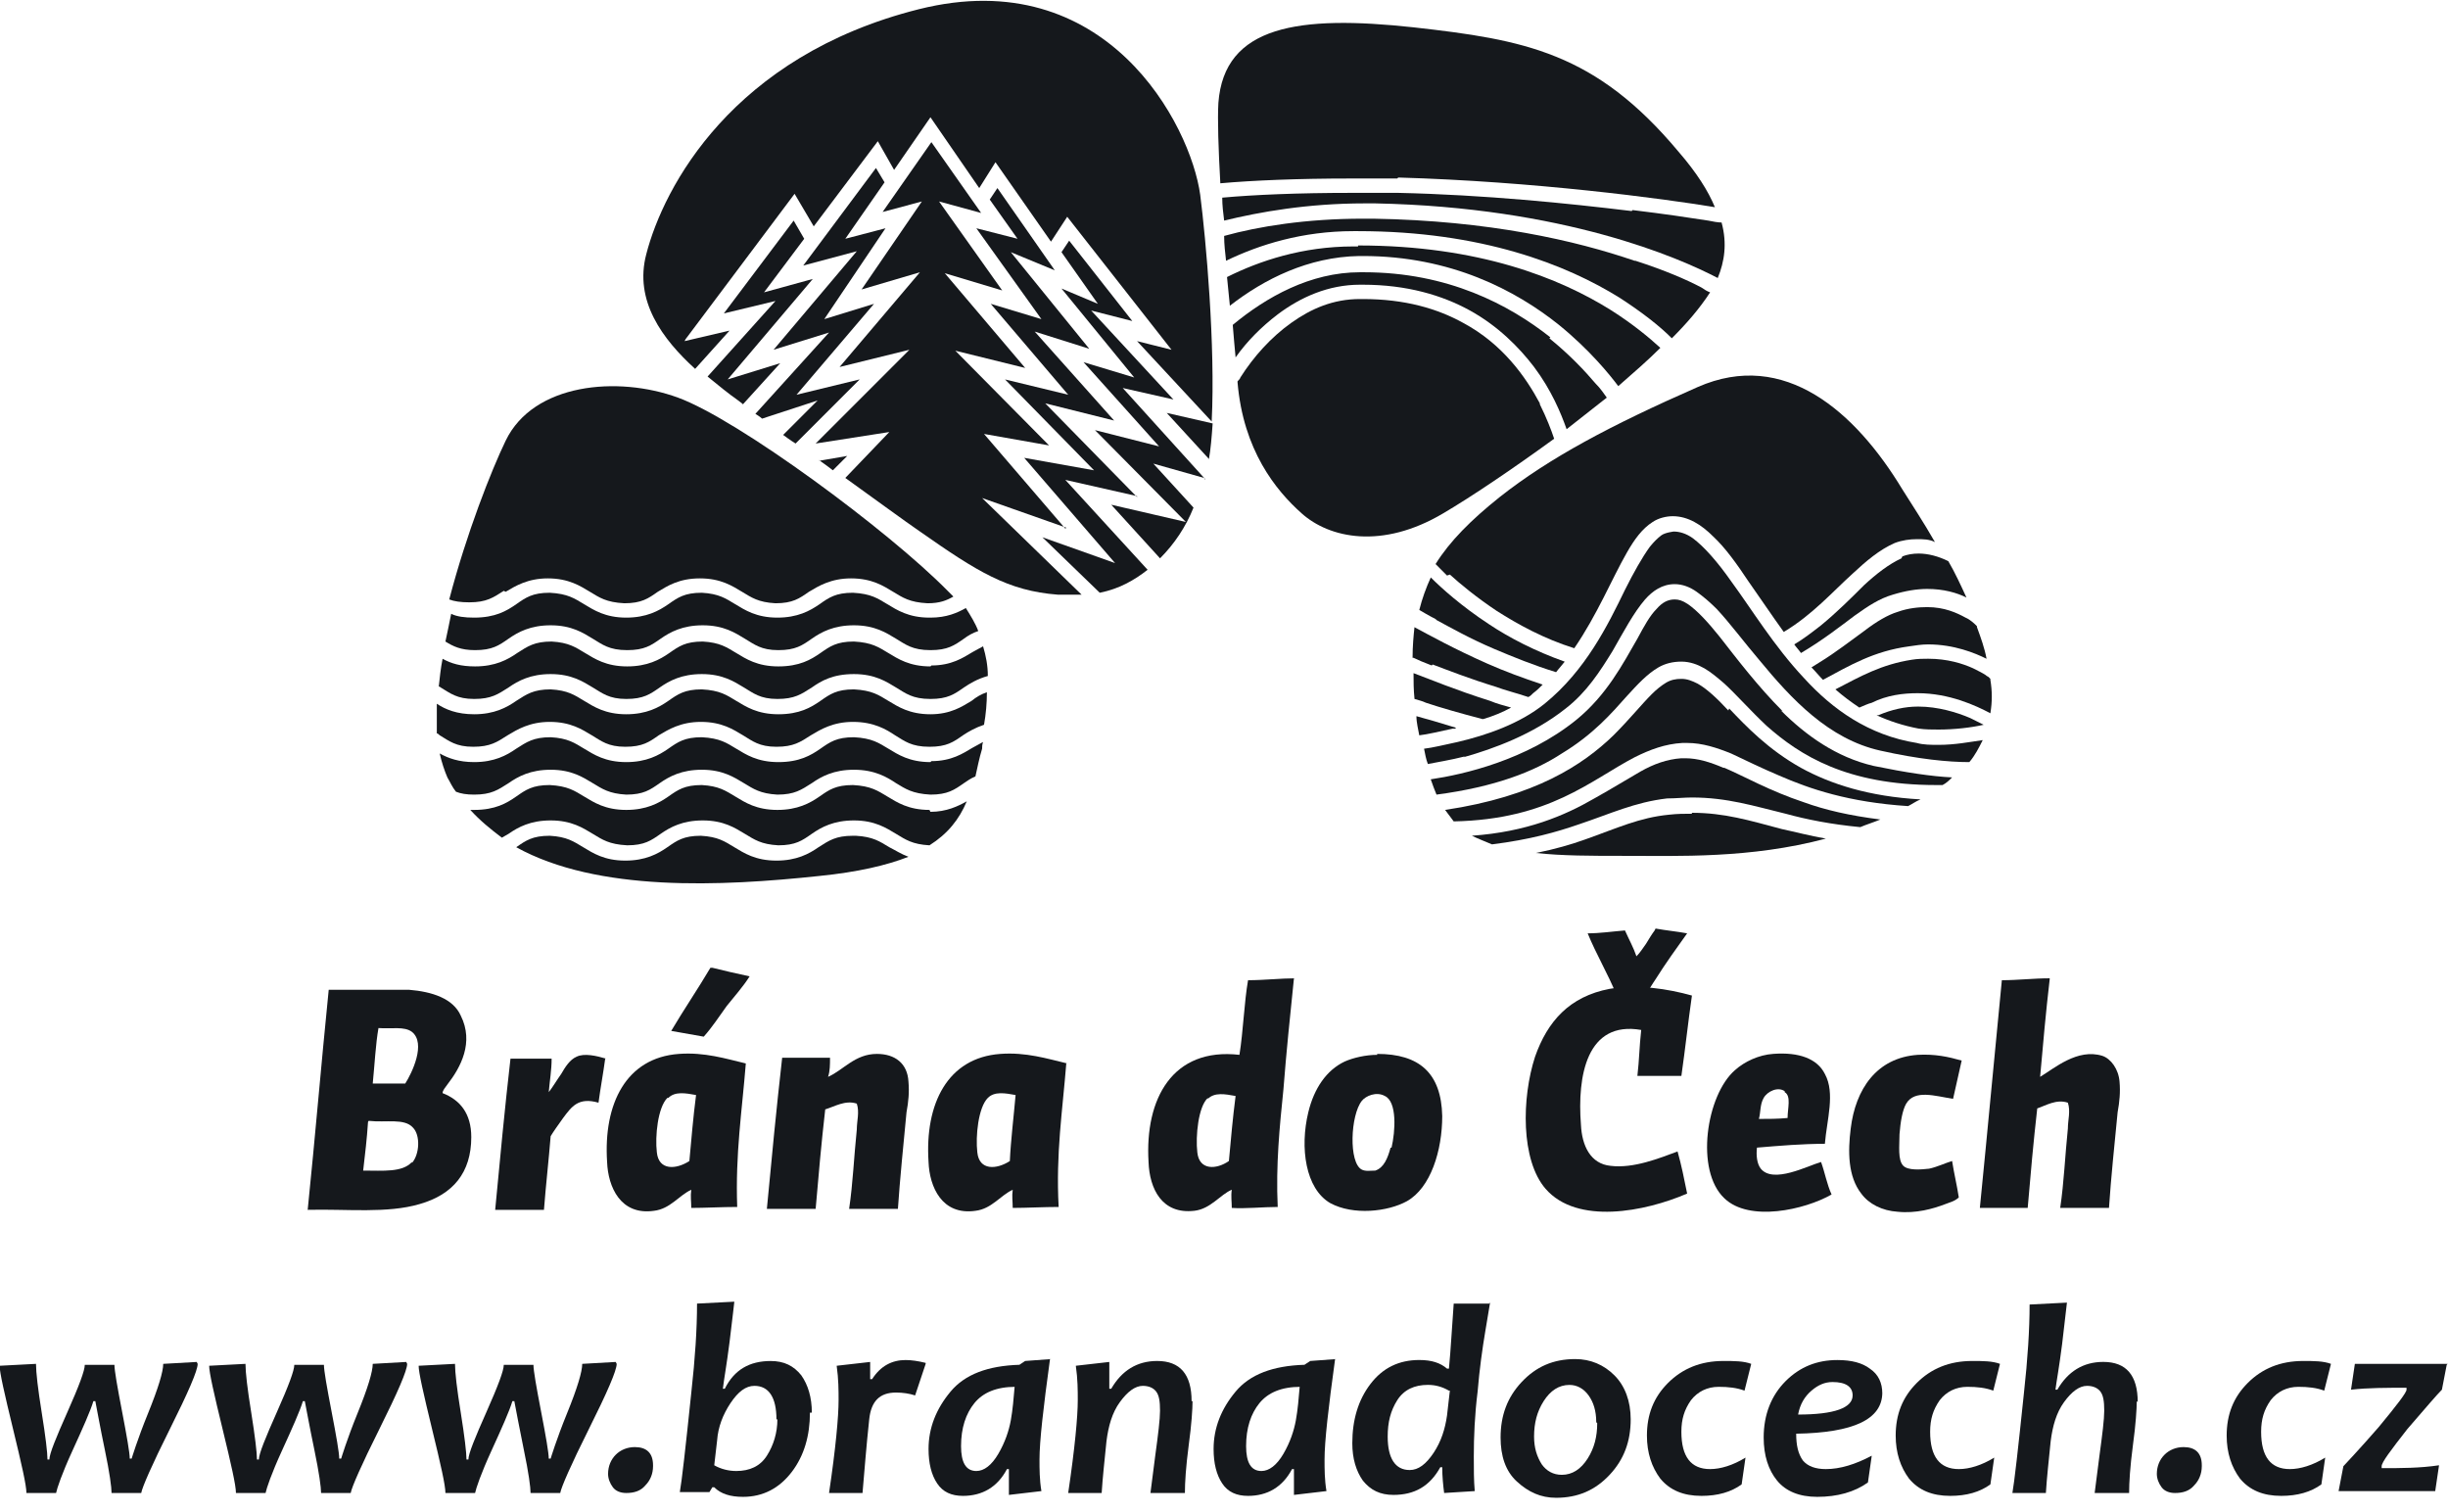 <svg width="68" height="42" viewBox="0 0 68 42" fill="none" xmlns="http://www.w3.org/2000/svg">
<path d="M37.724 6.845H37.591C36.183 6.845 34.987 7.244 34.084 7.695C34.11 7.961 34.137 8.253 34.163 8.492C35.12 7.748 36.342 7.137 37.751 7.111C37.777 7.111 37.83 7.111 37.857 7.111C40.302 7.111 42.108 8.067 43.304 9.024C44.155 9.715 44.713 10.406 44.952 10.725C45.377 10.353 45.776 10.007 46.121 9.662C45.802 9.369 45.35 8.997 44.766 8.625C43.331 7.722 41.072 6.818 37.724 6.818" fill="#15181C"/>
<path d="M43.065 9.369C41.922 8.466 40.222 7.562 37.883 7.562H37.777C36.395 7.562 35.173 8.253 34.243 9.024C34.269 9.343 34.296 9.662 34.322 9.927C34.641 9.476 35.04 9.077 35.492 8.732C36.129 8.253 36.9 7.908 37.777 7.908C37.803 7.908 37.83 7.908 37.857 7.908C39.079 7.908 40.062 8.2 40.833 8.625C41.603 9.051 42.188 9.635 42.613 10.193C43.092 10.831 43.357 11.469 43.517 11.921C43.889 11.628 44.261 11.336 44.633 11.044C44.553 10.937 44.473 10.804 44.314 10.645C44.022 10.3 43.596 9.848 43.038 9.396" fill="#15181C"/>
<path d="M42.773 11.202C42.374 10.458 41.736 9.555 40.647 8.97C39.929 8.572 39.026 8.306 37.856 8.306H37.777C37.033 8.306 36.422 8.572 35.864 8.97C35.306 9.369 34.827 9.9 34.455 10.485C34.455 10.511 34.402 10.565 34.376 10.591C34.376 10.591 34.376 10.591 34.376 10.618C34.535 12.504 35.438 13.62 36.156 14.258C36.926 14.949 38.388 15.268 40.089 14.258C40.859 13.806 42.002 13.036 43.171 12.186C43.091 11.946 42.959 11.601 42.773 11.229" fill="#15181C"/>
<path d="M38.84 4.931C42.614 5.038 46.201 5.516 47.636 5.755C47.45 5.303 47.131 4.798 46.626 4.214C44.314 1.45 42.348 1.105 39.265 0.759C36.077 0.414 34.004 0.706 33.844 2.859C33.818 3.31 33.844 4.134 33.898 5.091C34.801 5.011 36.05 4.958 37.511 4.958C37.937 4.958 38.362 4.958 38.813 4.958" fill="#15181C"/>
<path d="M45.324 5.862C43.57 5.649 41.232 5.41 38.84 5.357C38.388 5.357 37.963 5.357 37.538 5.357C36.05 5.357 34.828 5.41 33.951 5.49C33.951 5.702 33.977 5.915 34.004 6.127C34.987 5.888 36.316 5.649 37.91 5.649C38.016 5.649 38.123 5.649 38.202 5.649C43.437 5.755 46.653 7.164 47.715 7.722C47.901 7.27 47.981 6.765 47.822 6.18C47.715 6.18 47.583 6.154 47.45 6.127C46.945 6.048 46.227 5.941 45.35 5.835" fill="#15181C"/>
<path d="M45.404 7.243C43.783 6.685 41.365 6.127 38.149 6.074C38.043 6.074 37.963 6.074 37.857 6.074C36.289 6.074 34.961 6.287 34.004 6.553C34.004 6.792 34.031 7.004 34.057 7.243C34.987 6.792 36.183 6.42 37.591 6.42C37.644 6.42 37.671 6.42 37.724 6.42C41.152 6.42 43.517 7.35 45.005 8.28C45.616 8.678 46.095 9.05 46.44 9.396C46.839 8.997 47.211 8.572 47.503 8.12C47.423 8.094 47.343 8.041 47.264 7.987C46.865 7.775 46.254 7.509 45.43 7.243" fill="#15181C"/>
<path d="M29.593 14.684L27.334 12.053L29.141 12.372L26.537 9.741L28.477 10.22L26.245 7.589L27.839 8.067L26.085 5.596L27.254 5.915L25.872 3.948L24.517 5.888L25.607 5.596L23.933 8.04L25.554 7.562L23.322 10.193L25.261 9.715L22.657 12.319L24.703 12L23.481 13.275C24.331 13.886 25.128 14.471 25.554 14.763C27.148 15.88 27.998 16.411 29.38 16.517C29.619 16.517 29.832 16.517 30.044 16.517L27.281 13.833L29.619 14.657L29.593 14.684Z" fill="#15181C"/>
<path d="M19.043 9.422L22.072 5.383L22.604 6.287L24.384 3.922L24.836 4.719L25.846 3.257L27.201 5.224L27.652 4.506L29.194 6.712L29.645 6.021L32.542 9.715L31.585 9.475L33.658 11.708C33.764 9.608 33.499 6.659 33.339 5.41C33.073 3.47 30.735 -1.047 25.527 0.255C20.345 1.557 18.432 5.197 17.953 7.057C17.608 8.359 18.405 9.422 19.309 10.246L20.265 9.183L19.016 9.475L19.043 9.422Z" fill="#15181C"/>
<path d="M22.737 12.771C22.737 12.771 23.003 12.957 23.135 13.063L23.534 12.664L22.763 12.797L22.737 12.771Z" fill="#15181C"/>
<path d="M22.126 10.964L24.278 8.439L22.897 8.864L24.597 6.34L23.481 6.632L24.571 5.064L24.332 4.666L22.312 7.376L23.8 6.978L21.488 9.715L23.029 9.236L20.983 11.495C20.983 11.495 21.116 11.575 21.169 11.628L22.711 11.123L21.754 12.08C21.754 12.08 21.967 12.239 22.099 12.319L23.88 10.538L22.126 10.964Z" fill="#15181C"/>
<path d="M31.585 13.807L29.034 11.203L30.948 11.681L28.742 9.21L30.257 9.688L28.078 7.004L29.3 7.509L27.706 5.224L27.493 5.543L28.264 6.632L27.121 6.34L28.928 8.864L27.52 8.439L29.672 10.964L27.918 10.539L30.39 13.063L28.45 12.717L30.974 15.64L28.955 14.923L30.549 16.464C31.081 16.358 31.506 16.119 31.878 15.826L29.592 13.329L31.585 13.78V13.807Z" fill="#15181C"/>
<path d="M20.213 10.539L22.578 7.748L21.223 8.12L22.339 6.632L22.046 6.127L20.107 8.705L21.541 8.36L19.655 10.459C19.947 10.698 20.239 10.937 20.505 11.123C20.532 11.15 20.585 11.176 20.638 11.229L21.674 10.087L20.213 10.539Z" fill="#15181C"/>
<path d="M33.472 13.329C33.472 13.329 33.472 13.329 33.472 13.302L31.187 10.777L32.595 11.096L30.31 8.625L31.453 8.917L29.699 6.685L29.486 7.004L30.496 8.439L29.486 8.014L31.506 10.485L30.098 10.06L32.197 12.399L30.416 11.947L32.941 14.498L30.868 14.019L32.223 15.508C32.622 15.109 32.941 14.631 33.153 14.099L32.037 12.877L33.446 13.275L33.472 13.329Z" fill="#15181C"/>
<path d="M33.578 12.771C33.632 12.479 33.658 12.133 33.685 11.761L32.409 11.469L33.578 12.744V12.771Z" fill="#15181C"/>
<path fill-rule="evenodd" clip-rule="evenodd" d="M35.943 27.173C35.837 28.209 35.731 29.219 35.651 30.256C35.545 31.292 35.438 32.355 35.492 33.524C35.093 33.524 34.588 33.577 34.216 33.551C34.216 33.365 34.189 33.232 34.216 33.046C33.897 33.179 33.631 33.577 33.18 33.63C32.276 33.737 31.931 33.019 31.904 32.275C31.798 30.521 32.569 29.086 34.429 29.299C34.535 28.635 34.561 27.837 34.668 27.226C35.12 27.226 35.571 27.173 35.996 27.173M33.552 30.495C33.286 30.734 33.206 31.558 33.259 32.009C33.312 32.514 33.791 32.488 34.136 32.248C34.189 31.664 34.243 31.053 34.322 30.442C34.03 30.388 33.738 30.335 33.552 30.521" fill="#15181C"/>
<path fill-rule="evenodd" clip-rule="evenodd" d="M38.255 29.273C39.425 29.273 40.036 29.804 40.062 31C40.062 31.956 39.743 32.993 39.079 33.365C38.548 33.657 37.591 33.763 36.953 33.418C36.262 33.019 36.103 31.877 36.342 30.893C36.502 30.229 36.847 29.724 37.352 29.485C37.591 29.379 37.936 29.299 38.255 29.299M38.654 31.877C38.76 31.425 38.813 30.601 38.468 30.442C38.229 30.309 37.936 30.442 37.83 30.575C37.511 30.973 37.458 32.302 37.83 32.488C37.936 32.541 38.069 32.514 38.202 32.514C38.441 32.435 38.548 32.169 38.627 31.877" fill="#15181C"/>
<path fill-rule="evenodd" clip-rule="evenodd" d="M45.988 25.791C46.281 25.844 46.573 25.871 46.865 25.924C46.599 26.296 46.254 26.774 45.988 27.2C45.908 27.306 45.776 27.572 45.669 27.625C45.43 27.704 45.138 27.572 44.899 27.625C44.66 27.04 44.341 26.509 44.102 25.924C44.447 25.924 44.792 25.871 45.138 25.844C45.244 26.084 45.377 26.323 45.457 26.562C45.563 26.456 45.643 26.323 45.722 26.216C45.802 26.084 45.882 25.951 45.962 25.844L45.988 25.791Z" fill="#15181C"/>
<path fill-rule="evenodd" clip-rule="evenodd" d="M46.998 27.652C46.891 28.396 46.812 29.14 46.705 29.884H45.483C45.536 29.432 45.536 29.087 45.589 28.608C44.075 28.343 43.809 29.884 43.915 31.239C43.942 31.824 44.181 32.328 44.739 32.382C45.377 32.461 46.094 32.169 46.599 31.983C46.705 32.355 46.785 32.754 46.865 33.152C45.696 33.657 43.809 34.029 42.932 33.019C42.241 32.222 42.268 30.495 42.64 29.352C42.985 28.369 43.596 27.678 44.712 27.466C45.483 27.333 46.333 27.466 46.998 27.652Z" fill="#15181C"/>
<path fill-rule="evenodd" clip-rule="evenodd" d="M50.691 31.77C50.054 31.77 49.443 31.823 48.805 31.876C48.778 32.089 48.805 32.328 48.911 32.461C49.257 32.886 50.213 32.381 50.585 32.275C50.691 32.567 50.745 32.886 50.877 33.178C50.133 33.604 48.592 33.949 47.901 33.285C47.078 32.514 47.396 30.415 48.194 29.724C48.459 29.485 48.858 29.299 49.257 29.272C49.974 29.219 50.479 29.405 50.691 29.83C50.984 30.362 50.745 31.106 50.691 31.77ZM49.575 30.309C49.389 30.176 49.097 30.309 48.991 30.495C48.884 30.681 48.911 30.893 48.858 31.079C49.15 31.079 49.363 31.079 49.655 31.053C49.655 30.787 49.761 30.442 49.575 30.335" fill="#15181C"/>
<path fill-rule="evenodd" clip-rule="evenodd" d="M56.936 27.2C56.83 28.103 56.75 29.007 56.67 29.91C57.069 29.671 57.706 29.113 58.397 29.326C58.637 29.405 58.849 29.698 58.876 30.043C58.902 30.335 58.876 30.601 58.823 30.893C58.743 31.717 58.637 32.727 58.583 33.551H57.228C57.334 32.833 57.361 32.116 57.441 31.345C57.441 31.106 57.52 30.867 57.441 30.628C57.122 30.521 56.83 30.707 56.59 30.787C56.484 31.717 56.404 32.62 56.325 33.551H54.996C55.209 31.425 55.395 29.379 55.607 27.226C56.059 27.226 56.484 27.173 56.936 27.173" fill="#15181C"/>
<path fill-rule="evenodd" clip-rule="evenodd" d="M54.491 29.458C54.411 29.804 54.332 30.176 54.252 30.521C53.747 30.442 53.189 30.256 52.95 30.654C52.844 30.84 52.791 31.159 52.764 31.504C52.764 31.823 52.711 32.222 52.87 32.381C53.003 32.514 53.349 32.488 53.588 32.461C53.827 32.408 54.039 32.302 54.225 32.248C54.279 32.594 54.358 32.913 54.411 33.258C54.305 33.364 54.172 33.391 54.039 33.444C53.694 33.577 53.216 33.71 52.711 33.657C52.286 33.63 51.914 33.444 51.701 33.152C51.329 32.674 51.329 31.983 51.409 31.345C51.541 30.256 52.126 29.379 53.269 29.299C53.747 29.272 54.119 29.352 54.491 29.458Z" fill="#15181C"/>
<path fill-rule="evenodd" clip-rule="evenodd" d="M16.811 29.405C16.758 29.804 16.678 30.229 16.625 30.628C16.067 30.468 15.881 30.734 15.642 31.053C15.509 31.239 15.376 31.425 15.296 31.558C15.243 32.222 15.163 32.913 15.11 33.604H13.755C13.888 32.196 14.021 30.787 14.18 29.405H15.323C15.323 29.724 15.27 30.017 15.243 30.335C15.349 30.203 15.456 30.017 15.588 29.831C15.695 29.645 15.828 29.432 16.014 29.352C16.226 29.246 16.572 29.326 16.837 29.405" fill="#15181C"/>
<path fill-rule="evenodd" clip-rule="evenodd" d="M9.131 27.492H11.364C12.001 27.545 12.586 27.731 12.799 28.21C13.171 28.954 12.799 29.645 12.427 30.123C12.373 30.203 12.294 30.282 12.294 30.362C12.772 30.548 13.091 30.92 13.091 31.584C13.091 32.568 12.586 33.179 11.656 33.444C10.752 33.71 9.636 33.577 8.547 33.604C8.759 31.531 8.919 29.591 9.131 27.492ZM11.443 28.661C11.231 28.502 10.885 28.582 10.513 28.555C10.434 29.007 10.407 29.565 10.354 30.096H11.257C11.443 29.804 11.842 28.98 11.443 28.661ZM11.443 32.302C11.656 32.063 11.682 31.531 11.47 31.319C11.231 31.053 10.726 31.186 10.248 31.133C10.248 31.133 10.221 31.133 10.221 31.186C10.194 31.611 10.141 32.063 10.088 32.514C10.646 32.514 11.178 32.568 11.443 32.275" fill="#15181C"/>
<path fill-rule="evenodd" clip-rule="evenodd" d="M19.734 26.88H19.787C20.106 26.96 20.451 27.04 20.823 27.119C20.637 27.412 20.398 27.678 20.186 27.943C19.973 28.236 19.787 28.528 19.548 28.794C19.256 28.741 18.937 28.687 18.645 28.634C18.99 28.05 19.389 27.465 19.734 26.88Z" fill="#15181C"/>
<path fill-rule="evenodd" clip-rule="evenodd" d="M24.942 33.577H23.587C23.693 32.86 23.72 32.142 23.8 31.372C23.8 31.133 23.879 30.893 23.8 30.654C23.481 30.548 23.188 30.734 22.923 30.814C22.816 31.744 22.737 32.647 22.657 33.577H21.302C21.435 32.169 21.567 30.787 21.727 29.379H23.056C23.056 29.565 23.056 29.751 23.002 29.91C23.428 29.724 23.747 29.273 24.358 29.273C24.863 29.273 25.208 29.538 25.235 30.043C25.261 30.335 25.235 30.601 25.181 30.893C25.102 31.717 24.995 32.78 24.942 33.577Z" fill="#15181C"/>
<path fill-rule="evenodd" clip-rule="evenodd" d="M20.717 29.538C20.611 30.867 20.425 32.036 20.478 33.524C20.079 33.524 19.574 33.551 19.202 33.551C19.202 33.365 19.176 33.232 19.202 33.046C18.857 33.206 18.618 33.578 18.166 33.631C17.236 33.764 16.89 32.966 16.864 32.276C16.758 30.654 17.395 29.379 18.857 29.273C19.574 29.22 20.159 29.406 20.717 29.538ZM18.538 30.495C18.272 30.761 18.192 31.558 18.246 32.01C18.299 32.515 18.777 32.488 19.149 32.249C19.202 31.664 19.256 31.026 19.335 30.415C19.043 30.362 18.751 30.309 18.565 30.495" fill="#15181C"/>
<path fill-rule="evenodd" clip-rule="evenodd" d="M29.619 29.538C29.513 30.867 29.327 32.036 29.407 33.524C29.008 33.524 28.503 33.551 28.131 33.551C28.131 33.365 28.105 33.232 28.131 33.046C27.786 33.206 27.546 33.578 27.095 33.631C26.165 33.764 25.819 32.966 25.793 32.276C25.686 30.654 26.324 29.379 27.786 29.273C28.503 29.22 29.088 29.406 29.646 29.538M27.44 30.495C27.174 30.761 27.095 31.558 27.148 32.01C27.201 32.515 27.679 32.488 28.051 32.249C28.078 31.664 28.158 31.026 28.211 30.415C27.918 30.362 27.626 30.309 27.44 30.495Z" fill="#15181C"/>
<path d="M25.819 22.496C25.234 22.496 24.916 22.284 24.65 22.124C24.384 21.965 24.198 21.832 23.693 21.805C23.215 21.805 23.029 21.938 22.763 22.124C22.497 22.31 22.152 22.496 21.594 22.496C21.009 22.496 20.69 22.284 20.425 22.124C20.159 21.965 19.973 21.832 19.495 21.805C19.016 21.805 18.83 21.938 18.565 22.124C18.299 22.31 17.953 22.496 17.395 22.496C16.811 22.496 16.492 22.284 16.226 22.124C15.96 21.965 15.774 21.832 15.27 21.805C14.791 21.805 14.605 21.938 14.339 22.124C14.074 22.31 13.755 22.496 13.17 22.496C13.117 22.496 13.091 22.496 13.064 22.496C13.33 22.788 13.622 23.027 13.941 23.267C13.994 23.24 14.074 23.187 14.127 23.16C14.393 22.974 14.738 22.788 15.296 22.788C15.881 22.788 16.2 23.001 16.465 23.16C16.731 23.32 16.917 23.453 17.422 23.479C17.9 23.479 18.086 23.346 18.352 23.16C18.618 22.974 18.963 22.788 19.521 22.788C20.106 22.788 20.425 23.001 20.69 23.16C20.956 23.32 21.142 23.453 21.62 23.479C22.099 23.479 22.285 23.346 22.55 23.16C22.816 22.974 23.162 22.788 23.72 22.788C24.304 22.788 24.623 23.001 24.889 23.16C25.155 23.32 25.341 23.453 25.819 23.479C26.324 23.16 26.643 22.762 26.855 22.257C26.616 22.39 26.297 22.549 25.846 22.549L25.819 22.496Z" fill="#15181C"/>
<path d="M25.846 19.839C25.261 19.839 24.942 19.626 24.677 19.467C24.411 19.307 24.225 19.174 23.72 19.148C23.242 19.148 23.056 19.281 22.79 19.467C22.524 19.653 22.205 19.839 21.621 19.839C21.036 19.839 20.717 19.626 20.452 19.467C20.186 19.307 20 19.174 19.495 19.148C19.017 19.148 18.831 19.281 18.565 19.467C18.299 19.653 17.954 19.839 17.396 19.839C16.811 19.839 16.492 19.626 16.227 19.467C15.961 19.307 15.775 19.174 15.296 19.148C14.818 19.148 14.632 19.281 14.34 19.467C14.074 19.653 13.729 19.839 13.171 19.839C12.692 19.839 12.373 19.706 12.134 19.547C12.134 19.839 12.134 20.105 12.134 20.37C12.161 20.37 12.187 20.397 12.214 20.423C12.48 20.583 12.666 20.742 13.144 20.742C13.622 20.742 13.808 20.61 14.101 20.423C14.366 20.264 14.712 20.051 15.27 20.051C15.854 20.051 16.173 20.264 16.439 20.423C16.705 20.583 16.891 20.742 17.369 20.742C17.848 20.742 18.034 20.61 18.299 20.423C18.565 20.264 18.91 20.051 19.468 20.051C20.053 20.051 20.372 20.264 20.638 20.423C20.903 20.583 21.089 20.742 21.568 20.742C22.046 20.742 22.232 20.61 22.524 20.423C22.79 20.264 23.136 20.051 23.694 20.051C24.278 20.051 24.624 20.264 24.863 20.423C25.128 20.583 25.314 20.742 25.819 20.742C26.298 20.742 26.484 20.61 26.749 20.423C26.909 20.317 27.095 20.211 27.334 20.131C27.387 19.839 27.414 19.52 27.414 19.228C27.254 19.281 27.121 19.36 26.988 19.467C26.723 19.626 26.404 19.839 25.846 19.839Z" fill="#15181C"/>
<path d="M25.846 21.168C25.261 21.168 24.942 20.955 24.677 20.795C24.411 20.636 24.225 20.503 23.72 20.477C23.242 20.477 23.056 20.609 22.79 20.795C22.524 20.981 22.205 21.168 21.621 21.168C21.036 21.168 20.717 20.955 20.451 20.795C20.186 20.636 20 20.503 19.495 20.477C19.017 20.477 18.831 20.609 18.565 20.795C18.299 20.981 17.954 21.168 17.396 21.168C16.811 21.168 16.492 20.955 16.226 20.795C15.961 20.636 15.775 20.503 15.296 20.477C14.818 20.477 14.632 20.609 14.34 20.795C14.074 20.981 13.729 21.168 13.171 21.168C12.745 21.168 12.453 21.061 12.214 20.928C12.267 21.168 12.347 21.407 12.427 21.593C12.506 21.726 12.559 21.858 12.666 21.991C12.799 22.044 12.958 22.071 13.171 22.071C13.649 22.071 13.835 21.938 14.127 21.752C14.393 21.566 14.738 21.38 15.296 21.38C15.881 21.38 16.2 21.593 16.465 21.752C16.731 21.912 16.917 22.044 17.396 22.071C17.874 22.071 18.06 21.938 18.326 21.752C18.591 21.566 18.937 21.38 19.495 21.38C20.079 21.38 20.398 21.593 20.664 21.752C20.93 21.912 21.116 22.044 21.594 22.071C22.072 22.071 22.258 21.938 22.551 21.752C22.817 21.566 23.162 21.38 23.72 21.38C24.305 21.38 24.65 21.593 24.889 21.752C25.155 21.912 25.341 22.044 25.846 22.071C26.324 22.071 26.51 21.938 26.776 21.752C26.856 21.699 26.962 21.619 27.095 21.566C27.148 21.327 27.201 21.061 27.281 20.795C27.281 20.742 27.281 20.689 27.307 20.609C27.201 20.663 27.121 20.716 27.015 20.769C26.749 20.928 26.43 21.141 25.872 21.141" fill="#15181C"/>
<path d="M14.047 16.437C14.313 16.278 14.659 16.065 15.216 16.065C15.801 16.065 16.12 16.278 16.386 16.437C16.651 16.597 16.837 16.73 17.342 16.756C17.821 16.756 18.007 16.623 18.272 16.437C18.538 16.278 18.857 16.065 19.442 16.065C20.026 16.065 20.345 16.278 20.611 16.437C20.877 16.597 21.062 16.73 21.541 16.756C22.019 16.756 22.205 16.623 22.471 16.437C22.737 16.278 23.082 16.065 23.64 16.065C24.225 16.065 24.544 16.278 24.809 16.437C25.075 16.597 25.261 16.73 25.766 16.756C26.111 16.756 26.297 16.676 26.483 16.57C26.43 16.517 26.377 16.464 26.324 16.411C24.677 14.737 20.505 11.654 18.83 11.043C17.156 10.432 14.818 10.644 14.047 12.239C13.649 13.062 12.958 14.816 12.479 16.65C12.612 16.703 12.798 16.73 13.037 16.73C13.516 16.73 13.702 16.597 13.994 16.411" fill="#15181C"/>
<path d="M23.694 23.214C23.215 23.214 23.029 23.346 22.737 23.532C22.471 23.718 22.126 23.904 21.568 23.904C20.983 23.904 20.664 23.692 20.398 23.532C20.133 23.373 19.947 23.24 19.468 23.214C18.99 23.214 18.804 23.346 18.538 23.532C18.273 23.718 17.927 23.904 17.369 23.904C16.785 23.904 16.466 23.692 16.2 23.532C15.934 23.373 15.748 23.24 15.27 23.214C14.792 23.214 14.606 23.346 14.34 23.532C16.599 24.781 20.026 24.622 22.764 24.33C23.826 24.223 24.624 24.037 25.235 23.798C25.022 23.718 24.863 23.612 24.703 23.532C24.438 23.373 24.252 23.24 23.773 23.214" fill="#15181C"/>
<path d="M25.819 17.155C25.234 17.155 24.916 16.942 24.65 16.783C24.384 16.623 24.198 16.491 23.693 16.464C23.215 16.464 23.029 16.597 22.763 16.783C22.497 16.969 22.152 17.155 21.594 17.155C21.009 17.155 20.69 16.942 20.425 16.783C20.159 16.623 19.973 16.491 19.495 16.464C19.016 16.464 18.83 16.597 18.564 16.783C18.299 16.969 17.953 17.155 17.395 17.155C16.811 17.155 16.492 16.942 16.226 16.783C15.96 16.623 15.774 16.491 15.27 16.464C14.791 16.464 14.605 16.597 14.339 16.783C14.074 16.969 13.755 17.155 13.17 17.155C12.905 17.155 12.692 17.128 12.533 17.049C12.479 17.314 12.426 17.58 12.373 17.819C12.586 17.952 12.798 18.058 13.197 18.058C13.675 18.058 13.861 17.926 14.127 17.74C14.393 17.554 14.738 17.368 15.296 17.368C15.881 17.368 16.2 17.58 16.465 17.74C16.731 17.899 16.917 18.058 17.422 18.058C17.9 18.058 18.086 17.926 18.352 17.74C18.618 17.554 18.963 17.368 19.521 17.368C20.106 17.368 20.425 17.58 20.69 17.74C20.956 17.899 21.142 18.058 21.62 18.058C22.099 18.058 22.285 17.926 22.55 17.74C22.816 17.554 23.162 17.368 23.72 17.368C24.304 17.368 24.623 17.58 24.889 17.74C25.155 17.899 25.341 18.058 25.846 18.058C26.324 18.058 26.51 17.926 26.776 17.74C26.882 17.66 27.015 17.58 27.174 17.527C27.095 17.314 26.962 17.102 26.829 16.889C26.59 17.022 26.297 17.155 25.846 17.155H25.819Z" fill="#15181C"/>
<path d="M25.846 18.51C25.261 18.51 24.942 18.298 24.677 18.138C24.411 17.979 24.225 17.846 23.72 17.819C23.242 17.819 23.056 17.952 22.79 18.138C22.524 18.324 22.206 18.51 21.621 18.51C21.036 18.51 20.717 18.298 20.452 18.138C20.186 17.979 20 17.846 19.522 17.819C19.043 17.819 18.857 17.952 18.592 18.138C18.326 18.324 17.98 18.51 17.422 18.51C16.838 18.51 16.519 18.298 16.253 18.138C15.987 17.979 15.801 17.846 15.323 17.819C14.845 17.819 14.659 17.952 14.367 18.138C14.101 18.324 13.755 18.51 13.197 18.51C12.799 18.51 12.533 18.43 12.294 18.298C12.241 18.563 12.214 18.829 12.188 19.068C12.188 19.068 12.214 19.068 12.241 19.095C12.506 19.254 12.692 19.414 13.171 19.414C13.649 19.414 13.835 19.281 14.127 19.095C14.393 18.909 14.739 18.723 15.296 18.723C15.881 18.723 16.2 18.935 16.466 19.095C16.732 19.254 16.918 19.414 17.396 19.414C17.874 19.414 18.06 19.281 18.326 19.095C18.592 18.909 18.937 18.723 19.495 18.723C20.08 18.723 20.398 18.935 20.664 19.095C20.93 19.254 21.116 19.414 21.594 19.414C22.073 19.414 22.259 19.281 22.551 19.095C22.817 18.909 23.136 18.723 23.72 18.723C24.305 18.723 24.624 18.935 24.889 19.095C25.155 19.254 25.341 19.414 25.846 19.414C26.324 19.414 26.51 19.281 26.776 19.095C26.936 18.988 27.148 18.856 27.44 18.776C27.44 18.484 27.387 18.218 27.308 17.952C27.201 18.005 27.122 18.058 27.015 18.112C26.75 18.271 26.431 18.484 25.873 18.484" fill="#15181C"/>
<path d="M39.877 17.208C40.275 17.421 40.833 17.74 41.524 18.032C42.029 18.245 42.614 18.484 43.225 18.67C43.304 18.564 43.384 18.484 43.464 18.378C42.64 18.085 41.923 17.713 41.365 17.341C40.594 16.836 40.036 16.331 39.744 16.039C39.611 16.331 39.505 16.624 39.425 16.942C39.425 16.942 39.691 17.102 39.903 17.208" fill="#15181C"/>
<path d="M55.235 18.802C55.235 18.802 55.182 18.776 55.155 18.749C55.076 18.696 54.969 18.643 54.81 18.563C54.518 18.43 54.092 18.297 53.561 18.297C53.428 18.297 53.269 18.297 53.109 18.324C52.259 18.457 51.701 18.776 50.983 19.148C51.196 19.334 51.409 19.493 51.648 19.653C51.781 19.599 51.887 19.546 51.993 19.52C52.418 19.307 52.87 19.254 53.269 19.254C54.146 19.254 54.89 19.599 55.288 19.812C55.341 19.493 55.341 19.201 55.288 18.882C55.288 18.882 55.288 18.882 55.288 18.855" fill="#15181C"/>
<path d="M40.647 21.035C41.497 20.796 42.586 20.397 43.49 19.68C44.075 19.228 44.447 18.643 44.792 18.085C45.111 17.527 45.377 17.022 45.696 16.65C45.908 16.411 46.174 16.225 46.519 16.225C46.732 16.225 46.944 16.305 47.13 16.438C47.316 16.571 47.502 16.73 47.688 16.916C48.06 17.315 48.432 17.82 48.884 18.351C49.761 19.414 50.797 20.53 52.232 20.849C53.295 21.088 54.119 21.168 54.704 21.168C54.863 20.982 54.969 20.769 55.076 20.557C54.704 20.61 54.305 20.689 53.853 20.689C53.641 20.689 53.428 20.689 53.242 20.636C51.913 20.424 50.904 19.706 50.107 18.829C49.283 17.952 48.672 16.943 48.087 16.145C47.715 15.614 47.343 15.189 47.024 14.95C46.838 14.817 46.652 14.764 46.493 14.764C46.493 14.764 46.254 14.79 46.147 14.87C46.041 14.95 45.935 15.056 45.828 15.189C45.616 15.481 45.377 15.906 45.137 16.385C44.659 17.368 44.048 18.617 42.905 19.547C42.214 20.105 41.284 20.424 40.487 20.61C40.115 20.689 39.796 20.769 39.557 20.796C39.584 20.929 39.61 21.088 39.663 21.221C39.929 21.168 40.275 21.115 40.7 21.008" fill="#15181C"/>
<path d="M52.818 15.508C52.472 15.667 52.127 15.933 51.781 16.252C51.436 16.597 51.037 16.996 50.585 17.368C50.346 17.554 50.107 17.74 49.841 17.899C49.895 17.979 49.974 18.059 50.027 18.138C50.612 17.793 51.09 17.421 51.515 17.102C51.887 16.836 52.206 16.624 52.578 16.517C52.924 16.411 53.243 16.358 53.535 16.358C53.987 16.358 54.359 16.464 54.624 16.597C54.465 16.252 54.306 15.906 54.12 15.587C53.854 15.454 53.562 15.375 53.296 15.375C53.136 15.375 52.977 15.401 52.844 15.454" fill="#15181C"/>
<path d="M40.275 15.959C40.567 16.225 41.019 16.597 41.577 16.969C42.162 17.341 42.879 17.739 43.73 18.005C44.367 17.075 44.766 16.092 45.191 15.348C45.404 14.976 45.616 14.684 45.908 14.498C46.068 14.391 46.281 14.338 46.467 14.338C46.892 14.338 47.264 14.577 47.583 14.896C47.928 15.215 48.247 15.667 48.566 16.145C48.885 16.597 49.204 17.075 49.549 17.553C50.346 17.075 50.904 16.437 51.462 15.933C51.834 15.587 52.206 15.268 52.632 15.082C52.844 15.002 53.057 14.976 53.243 14.976C53.429 14.976 53.588 14.976 53.748 15.056C53.429 14.498 53.11 14.019 52.844 13.594C51.542 11.442 49.576 9.688 47.157 10.751C44.739 11.814 43.039 12.717 41.657 13.807C40.86 14.444 40.275 15.029 39.877 15.667C39.956 15.746 40.062 15.853 40.195 15.986" fill="#15181C"/>
<path d="M54.916 17.395L54.863 17.341C54.863 17.341 54.73 17.209 54.598 17.155C54.358 17.023 54.013 16.863 53.535 16.863C53.295 16.863 53.003 16.89 52.711 16.996C52.445 17.076 52.126 17.262 51.781 17.527C51.409 17.793 51.01 18.112 50.532 18.404C50.452 18.457 50.399 18.484 50.319 18.537C50.426 18.643 50.532 18.776 50.638 18.883C51.382 18.484 52.047 18.085 53.03 17.953C53.216 17.926 53.375 17.899 53.561 17.899C54.279 17.899 54.863 18.139 55.182 18.298C55.129 18.006 55.023 17.713 54.916 17.421V17.395Z" fill="#15181C"/>
<path d="M49.522 19.759C48.831 19.068 48.246 18.298 47.768 17.686C47.449 17.288 47.157 16.969 46.891 16.783C46.732 16.677 46.626 16.65 46.519 16.65C46.333 16.65 46.174 16.73 46.014 16.916C45.828 17.102 45.669 17.394 45.483 17.74C45.084 18.43 44.633 19.307 43.782 19.998C42.401 21.114 40.647 21.513 39.743 21.646C39.796 21.805 39.849 21.938 39.903 22.071C41.524 21.858 42.613 21.433 43.384 20.928C44.261 20.397 44.765 19.812 45.191 19.334C45.483 19.015 45.749 18.723 46.068 18.537C46.254 18.43 46.466 18.377 46.705 18.377C46.944 18.377 47.157 18.457 47.343 18.563C47.529 18.67 47.715 18.829 47.901 18.989C48.246 19.307 48.618 19.733 49.07 20.158C50 20.982 51.302 21.805 53.774 21.805C53.827 21.805 53.907 21.805 53.96 21.805C54.066 21.752 54.146 21.672 54.225 21.593C53.667 21.566 52.95 21.46 52.046 21.274C51.01 21.035 50.16 20.424 49.469 19.733" fill="#15181C"/>
<path d="M48.008 19.733C47.689 19.387 47.397 19.122 47.157 18.989C46.998 18.909 46.865 18.856 46.706 18.856C46.546 18.856 46.413 18.883 46.28 18.962C46.148 19.042 46.015 19.148 45.882 19.281C45.59 19.573 45.271 19.972 44.819 20.424C43.969 21.247 42.64 22.124 40.142 22.496C40.222 22.603 40.301 22.709 40.381 22.815C43.038 22.762 44.181 21.673 45.404 21.035C45.829 20.822 46.254 20.663 46.732 20.636C46.785 20.636 46.812 20.636 46.865 20.636C47.29 20.636 47.689 20.769 48.087 20.929C48.486 21.115 48.911 21.327 49.416 21.54C50.266 21.912 51.356 22.284 53.003 22.39C53.11 22.337 53.216 22.257 53.349 22.204C51.914 22.124 50.851 21.779 50.027 21.327C49.124 20.822 48.513 20.185 48.034 19.68" fill="#15181C"/>
<path d="M40.434 20.211C40.009 20.078 39.637 19.972 39.345 19.892C39.345 20.078 39.398 20.264 39.424 20.424C39.664 20.397 39.983 20.317 40.355 20.238C40.381 20.238 40.408 20.238 40.434 20.238" fill="#15181C"/>
<path d="M47.874 21.327C47.502 21.167 47.157 21.061 46.812 21.061C46.785 21.061 46.732 21.061 46.705 21.061C46.307 21.088 45.935 21.221 45.563 21.433C45.191 21.646 44.765 21.911 44.287 22.177C43.463 22.655 42.4 23.107 40.886 23.213C41.045 23.293 41.258 23.373 41.444 23.453C42.507 23.32 43.251 23.107 43.862 22.895C44.739 22.602 45.403 22.283 46.307 22.177C46.546 22.177 46.785 22.151 46.998 22.151C47.981 22.151 48.725 22.39 49.602 22.602C50.186 22.762 50.851 22.895 51.674 22.974C51.86 22.895 52.046 22.841 52.232 22.762C51.382 22.655 50.691 22.496 50.106 22.283C49.15 21.965 48.459 21.566 47.901 21.327" fill="#15181C"/>
<path d="M53.269 19.626C52.923 19.626 52.551 19.706 52.179 19.865C52.179 19.865 52.153 19.865 52.126 19.865C52.471 20.025 52.87 20.157 53.295 20.237C53.481 20.264 53.667 20.264 53.853 20.264C54.278 20.264 54.757 20.211 55.102 20.131C54.996 20.078 54.89 20.025 54.73 19.945C54.358 19.785 53.827 19.626 53.295 19.626" fill="#15181C"/>
<path d="M46.998 22.602C46.785 22.602 46.599 22.602 46.36 22.629C45.536 22.709 44.925 23.001 44.022 23.32C43.65 23.453 43.198 23.586 42.666 23.692C43.384 23.772 44.208 23.772 45.085 23.772C46.626 23.772 48.619 23.851 50.718 23.293C50.266 23.214 49.868 23.107 49.496 23.028C48.592 22.788 47.901 22.576 46.998 22.576" fill="#15181C"/>
<path d="M41.205 19.972C41.471 19.892 41.736 19.786 41.976 19.653C41.79 19.6 41.577 19.547 41.391 19.467C40.461 19.175 39.69 18.856 39.265 18.697C39.265 18.936 39.265 19.148 39.292 19.414C39.371 19.441 39.504 19.467 39.611 19.52C40.009 19.653 40.567 19.813 41.178 19.972" fill="#15181C"/>
<path d="M39.796 18.457C40.221 18.617 40.833 18.856 41.524 19.068C41.816 19.175 42.135 19.254 42.454 19.361C42.507 19.334 42.533 19.308 42.587 19.254C42.693 19.175 42.773 19.095 42.852 19.015C42.294 18.829 41.789 18.643 41.311 18.431C40.407 18.032 39.69 17.634 39.291 17.421C39.265 17.66 39.238 17.952 39.238 18.271C39.238 18.271 39.238 18.271 39.265 18.271C39.371 18.324 39.557 18.404 39.77 18.484" fill="#15181C"/>
<path d="M5.491 37.882C5.491 38.068 5.225 38.679 4.72 39.689C4.215 40.699 3.95 41.31 3.923 41.469H3.099C3.099 41.31 3.046 40.911 2.913 40.274C2.78 39.636 2.701 39.184 2.648 38.918H2.594C2.515 39.184 2.302 39.662 2.01 40.3C1.717 40.938 1.585 41.337 1.558 41.469H0.734C0.734 41.257 0.601 40.672 0.362 39.689C0.123 38.706 -0.01 38.121 -0.01 37.935L1 37.882C1 38.121 1.053 38.573 1.159 39.237C1.266 39.901 1.319 40.353 1.319 40.539H1.372C1.372 40.38 1.558 39.928 1.877 39.211C2.196 38.493 2.355 38.068 2.355 37.909H3.179C3.179 38.068 3.259 38.52 3.392 39.211C3.524 39.901 3.604 40.353 3.604 40.513H3.657C3.657 40.513 3.817 39.981 4.109 39.264C4.401 38.546 4.534 38.095 4.534 37.882L5.464 37.829L5.491 37.882Z" fill="#15181C"/>
<path d="M11.31 37.882C11.31 38.068 11.044 38.679 10.54 39.689C10.035 40.699 9.769 41.31 9.742 41.469H8.919C8.919 41.31 8.865 40.911 8.733 40.274C8.6 39.636 8.52 39.184 8.467 38.918H8.414C8.334 39.184 8.121 39.662 7.829 40.3C7.537 40.938 7.404 41.337 7.377 41.469H6.554C6.554 41.257 6.421 40.672 6.182 39.689C5.942 38.706 5.81 38.121 5.81 37.935L6.819 37.882C6.819 38.121 6.872 38.573 6.979 39.237C7.085 39.901 7.138 40.353 7.138 40.539H7.191C7.191 40.38 7.377 39.928 7.696 39.211C8.015 38.493 8.175 38.068 8.175 37.909H8.998C8.998 38.068 9.078 38.52 9.211 39.211C9.344 39.901 9.423 40.353 9.423 40.513H9.477C9.477 40.513 9.636 39.981 9.928 39.264C10.221 38.546 10.354 38.095 10.354 37.882L11.284 37.829L11.31 37.882Z" fill="#15181C"/>
<path d="M17.13 37.882C17.13 38.068 16.864 38.679 16.359 39.689C15.854 40.699 15.589 41.31 15.562 41.469H14.738C14.738 41.31 14.685 40.911 14.552 40.274C14.42 39.636 14.34 39.184 14.287 38.918H14.233C14.154 39.184 13.941 39.662 13.649 40.3C13.357 40.938 13.224 41.337 13.197 41.469H12.373C12.373 41.257 12.241 40.672 12.001 39.689C11.762 38.706 11.629 38.121 11.629 37.935L12.639 37.882C12.639 38.121 12.692 38.573 12.799 39.237C12.905 39.901 12.958 40.353 12.958 40.539H13.011C13.011 40.38 13.197 39.928 13.516 39.211C13.835 38.493 13.994 38.068 13.994 37.909H14.818C14.818 38.068 14.898 38.52 15.031 39.211C15.164 39.901 15.243 40.353 15.243 40.513H15.296C15.296 40.513 15.456 39.981 15.748 39.264C16.041 38.546 16.173 38.095 16.173 37.882L17.103 37.829L17.13 37.882Z" fill="#15181C"/>
<path d="M18.14 40.725C18.14 40.938 18.06 41.124 17.927 41.257C17.795 41.416 17.609 41.469 17.396 41.469C17.237 41.469 17.104 41.416 17.024 41.31C16.944 41.203 16.891 41.071 16.891 40.938C16.891 40.725 16.971 40.539 17.104 40.406C17.237 40.273 17.423 40.194 17.635 40.194C17.954 40.194 18.14 40.353 18.14 40.699" fill="#15181C"/>
<path d="M22.498 39.237C22.498 39.875 22.338 40.433 21.993 40.885C21.647 41.337 21.196 41.576 20.638 41.576C20.292 41.576 20.026 41.496 19.84 41.31H19.787L19.707 41.443H18.884C18.937 41.151 19.043 40.221 19.203 38.679C19.309 37.723 19.362 36.926 19.362 36.208L20.398 36.155C20.398 36.155 20.345 36.633 20.266 37.271C20.186 37.909 20.106 38.334 20.08 38.573H20.133C20.398 38.042 20.824 37.803 21.408 37.803C21.78 37.803 22.046 37.935 22.259 38.201C22.445 38.467 22.551 38.812 22.551 39.237M21.568 39.423C21.568 38.812 21.355 38.493 20.956 38.493C20.717 38.493 20.505 38.653 20.292 38.972C20.08 39.291 19.947 39.636 19.92 40.008L19.84 40.699C20.026 40.805 20.239 40.858 20.452 40.858C20.824 40.858 21.116 40.726 21.302 40.433C21.488 40.141 21.594 39.795 21.594 39.423" fill="#15181C"/>
<path d="M25.713 37.882L25.42 38.759C25.261 38.706 25.075 38.679 24.889 38.679C24.437 38.679 24.198 38.918 24.145 39.423C24.065 40.167 24.012 40.858 23.959 41.469H23.029C23.215 40.22 23.294 39.343 23.294 38.892C23.294 38.626 23.294 38.307 23.241 37.935L24.171 37.829C24.171 37.988 24.171 38.148 24.171 38.307H24.225C24.464 37.935 24.783 37.776 25.155 37.776C25.314 37.776 25.5 37.802 25.713 37.855" fill="#15181C"/>
<path d="M29.167 37.749C28.981 39.104 28.875 40.034 28.875 40.539C28.875 40.805 28.875 41.097 28.928 41.416L28.025 41.522C28.025 41.31 28.025 41.071 28.025 40.805H27.971C27.706 41.31 27.281 41.549 26.749 41.549C26.43 41.549 26.191 41.443 26.032 41.203C25.872 40.964 25.793 40.645 25.793 40.247C25.793 39.662 26.005 39.131 26.404 38.653C26.802 38.174 27.44 37.935 28.317 37.908L28.476 37.802L29.194 37.749H29.167ZM28.211 38.52C27.679 38.52 27.307 38.679 27.068 38.971C26.829 39.264 26.696 39.662 26.696 40.167C26.696 40.619 26.829 40.858 27.121 40.858C27.334 40.858 27.546 40.699 27.732 40.38C27.918 40.061 28.025 39.742 28.078 39.45C28.131 39.157 28.157 38.839 28.184 38.52" fill="#15181C"/>
<path d="M33.126 38.918C33.126 39.131 33.1 39.556 33.02 40.141C32.94 40.752 32.914 41.177 32.914 41.469H31.957C31.957 41.469 32.01 41.044 32.09 40.433C32.17 39.848 32.223 39.423 32.223 39.184C32.223 38.918 32.196 38.759 32.117 38.653C32.037 38.546 31.904 38.493 31.745 38.493C31.532 38.493 31.319 38.653 31.107 38.945C30.894 39.237 30.788 39.609 30.735 40.034C30.682 40.566 30.628 41.044 30.602 41.469H29.672C29.858 40.22 29.938 39.343 29.938 38.892C29.938 38.626 29.938 38.307 29.884 37.935L30.814 37.829C30.814 38.041 30.814 38.281 30.814 38.573H30.868C31.16 38.068 31.585 37.802 32.143 37.802C32.781 37.802 33.1 38.174 33.1 38.918" fill="#15181C"/>
<path d="M37.086 37.749C36.9 39.104 36.793 40.034 36.793 40.539C36.793 40.805 36.793 41.097 36.846 41.416L35.943 41.522C35.943 41.31 35.943 41.071 35.943 40.805H35.89C35.624 41.31 35.199 41.549 34.668 41.549C34.349 41.549 34.109 41.443 33.95 41.203C33.791 40.964 33.711 40.645 33.711 40.247C33.711 39.662 33.923 39.131 34.322 38.653C34.721 38.174 35.358 37.935 36.235 37.908L36.395 37.802L37.112 37.749H37.086ZM36.129 38.52C35.598 38.52 35.226 38.679 34.986 38.971C34.747 39.264 34.614 39.662 34.614 40.167C34.614 40.619 34.747 40.858 35.04 40.858C35.252 40.858 35.465 40.699 35.651 40.38C35.837 40.061 35.943 39.742 35.996 39.45C36.049 39.157 36.076 38.839 36.102 38.52" fill="#15181C"/>
<path d="M41.391 36.181C41.391 36.181 41.337 36.5 41.258 36.978C41.178 37.456 41.098 38.014 41.045 38.652C40.965 39.29 40.939 39.901 40.939 40.459C40.939 40.805 40.939 41.123 40.965 41.416L40.115 41.469C40.088 41.256 40.062 41.017 40.062 40.752H40.009C39.716 41.283 39.291 41.522 38.707 41.522C38.335 41.522 38.069 41.389 37.856 41.123C37.67 40.858 37.564 40.512 37.564 40.087C37.564 39.449 37.723 38.891 38.069 38.44C38.414 37.988 38.866 37.775 39.424 37.775C39.77 37.775 40.009 37.855 40.195 38.014H40.248C40.301 37.483 40.328 36.898 40.381 36.208H41.364L41.391 36.181ZM40.248 38.626C40.062 38.519 39.876 38.466 39.663 38.466C39.291 38.466 38.999 38.599 38.813 38.891C38.627 39.184 38.547 39.502 38.547 39.901C38.547 40.512 38.76 40.831 39.158 40.831C39.398 40.831 39.61 40.672 39.823 40.353C40.035 40.034 40.142 39.688 40.195 39.316L40.274 38.626H40.248Z" fill="#15181C"/>
<path d="M45.297 39.423C45.297 40.034 45.111 40.539 44.712 40.964C44.314 41.389 43.836 41.602 43.224 41.602C42.799 41.602 42.454 41.443 42.135 41.15C41.816 40.858 41.683 40.433 41.683 39.928C41.683 39.317 41.869 38.812 42.268 38.387C42.666 37.962 43.145 37.749 43.756 37.749C44.181 37.749 44.553 37.908 44.845 38.201C45.138 38.493 45.297 38.918 45.297 39.423ZM44.34 39.503C44.34 39.184 44.261 38.945 44.128 38.759C43.995 38.573 43.809 38.467 43.596 38.467C43.304 38.467 43.065 38.626 42.879 38.918C42.693 39.211 42.613 39.529 42.613 39.901C42.613 40.22 42.693 40.459 42.826 40.672C42.959 40.858 43.145 40.964 43.384 40.964C43.676 40.964 43.915 40.805 44.101 40.513C44.287 40.22 44.367 39.901 44.367 39.529" fill="#15181C"/>
<path d="M48.645 37.882L48.459 38.626C48.246 38.546 48.007 38.52 47.742 38.52C47.423 38.52 47.157 38.653 46.971 38.892C46.785 39.157 46.705 39.423 46.705 39.769C46.705 40.459 46.971 40.805 47.502 40.805C47.795 40.805 48.14 40.699 48.486 40.486L48.379 41.23C48.087 41.443 47.715 41.549 47.263 41.549C46.758 41.549 46.386 41.39 46.121 41.071C45.881 40.752 45.748 40.353 45.748 39.875C45.748 39.29 45.934 38.812 46.333 38.413C46.732 38.015 47.237 37.802 47.874 37.802C48.167 37.802 48.432 37.802 48.645 37.882Z" fill="#15181C"/>
<path d="M52.286 38.679C52.286 39.423 51.489 39.795 49.894 39.822C49.894 40.141 49.947 40.38 50.08 40.566C50.213 40.725 50.426 40.805 50.718 40.805C51.117 40.805 51.542 40.672 51.993 40.433L51.887 41.177C51.515 41.443 51.037 41.576 50.479 41.576C49.974 41.576 49.602 41.416 49.363 41.124C49.124 40.831 48.991 40.433 48.991 39.928C48.991 39.29 49.203 38.759 49.602 38.36C50.001 37.962 50.479 37.776 51.037 37.776C51.435 37.776 51.728 37.855 51.94 38.015C52.179 38.174 52.286 38.413 52.286 38.706M51.462 38.759C51.462 38.52 51.276 38.387 50.904 38.387C50.691 38.387 50.505 38.467 50.319 38.626C50.133 38.785 50.001 38.998 49.947 39.29C50.957 39.29 51.462 39.104 51.462 38.759Z" fill="#15181C"/>
<path d="M55.555 37.882L55.369 38.626C55.156 38.546 54.917 38.52 54.651 38.52C54.332 38.52 54.067 38.653 53.881 38.892C53.695 39.157 53.615 39.423 53.615 39.769C53.615 40.459 53.881 40.805 54.412 40.805C54.704 40.805 55.05 40.699 55.395 40.486L55.289 41.23C54.997 41.443 54.625 41.549 54.173 41.549C53.668 41.549 53.296 41.39 53.03 41.071C52.791 40.752 52.658 40.353 52.658 39.875C52.658 39.29 52.844 38.812 53.243 38.413C53.641 38.015 54.146 37.802 54.784 37.802C55.076 37.802 55.342 37.802 55.555 37.882Z" fill="#15181C"/>
<path d="M59.354 38.918C59.354 39.13 59.328 39.556 59.248 40.14C59.168 40.752 59.142 41.177 59.142 41.469H58.185C58.185 41.469 58.238 41.044 58.318 40.433C58.398 39.848 58.451 39.423 58.451 39.184C58.451 38.918 58.424 38.758 58.345 38.652C58.265 38.546 58.132 38.493 57.973 38.493C57.76 38.493 57.547 38.652 57.335 38.944C57.122 39.237 57.016 39.609 56.963 40.034C56.91 40.565 56.856 41.044 56.83 41.469H55.9C55.953 41.177 56.059 40.247 56.219 38.705C56.325 37.749 56.378 36.925 56.378 36.234L57.415 36.181C57.415 36.181 57.361 36.659 57.282 37.324C57.202 37.961 57.122 38.386 57.096 38.599H57.149C57.441 38.094 57.866 37.828 58.424 37.828C59.062 37.828 59.381 38.2 59.381 38.944" fill="#15181C"/>
<path d="M61.161 40.725C61.161 40.938 61.081 41.124 60.949 41.257C60.816 41.416 60.63 41.469 60.417 41.469C60.258 41.469 60.125 41.416 60.045 41.31C59.965 41.203 59.912 41.071 59.912 40.938C59.912 40.725 59.992 40.539 60.125 40.406C60.258 40.273 60.444 40.194 60.656 40.194C60.975 40.194 61.161 40.353 61.161 40.699" fill="#15181C"/>
<path d="M64.749 37.882L64.562 38.626C64.35 38.546 64.111 38.52 63.845 38.52C63.526 38.52 63.26 38.653 63.074 38.892C62.888 39.157 62.809 39.423 62.809 39.769C62.809 40.459 63.074 40.805 63.606 40.805C63.898 40.805 64.244 40.699 64.589 40.486L64.483 41.23C64.191 41.443 63.818 41.549 63.367 41.549C62.862 41.549 62.49 41.39 62.224 41.071C61.985 40.752 61.852 40.353 61.852 39.875C61.852 39.29 62.038 38.812 62.437 38.413C62.835 38.015 63.34 37.802 63.978 37.802C64.27 37.802 64.536 37.802 64.749 37.882Z" fill="#15181C"/>
<path d="M67.964 37.909L67.831 38.599C67.698 38.732 67.379 39.104 66.874 39.689C66.396 40.3 66.157 40.619 66.157 40.725V40.779C66.688 40.779 67.22 40.779 67.751 40.699L67.645 41.416H64.961L65.094 40.725C65.094 40.725 65.546 40.247 66.077 39.636C66.582 39.025 66.848 38.679 66.848 38.599V38.546C66.29 38.546 65.785 38.546 65.306 38.599L65.413 37.882H67.99L67.964 37.909Z" fill="#15181C"/>
</svg>

